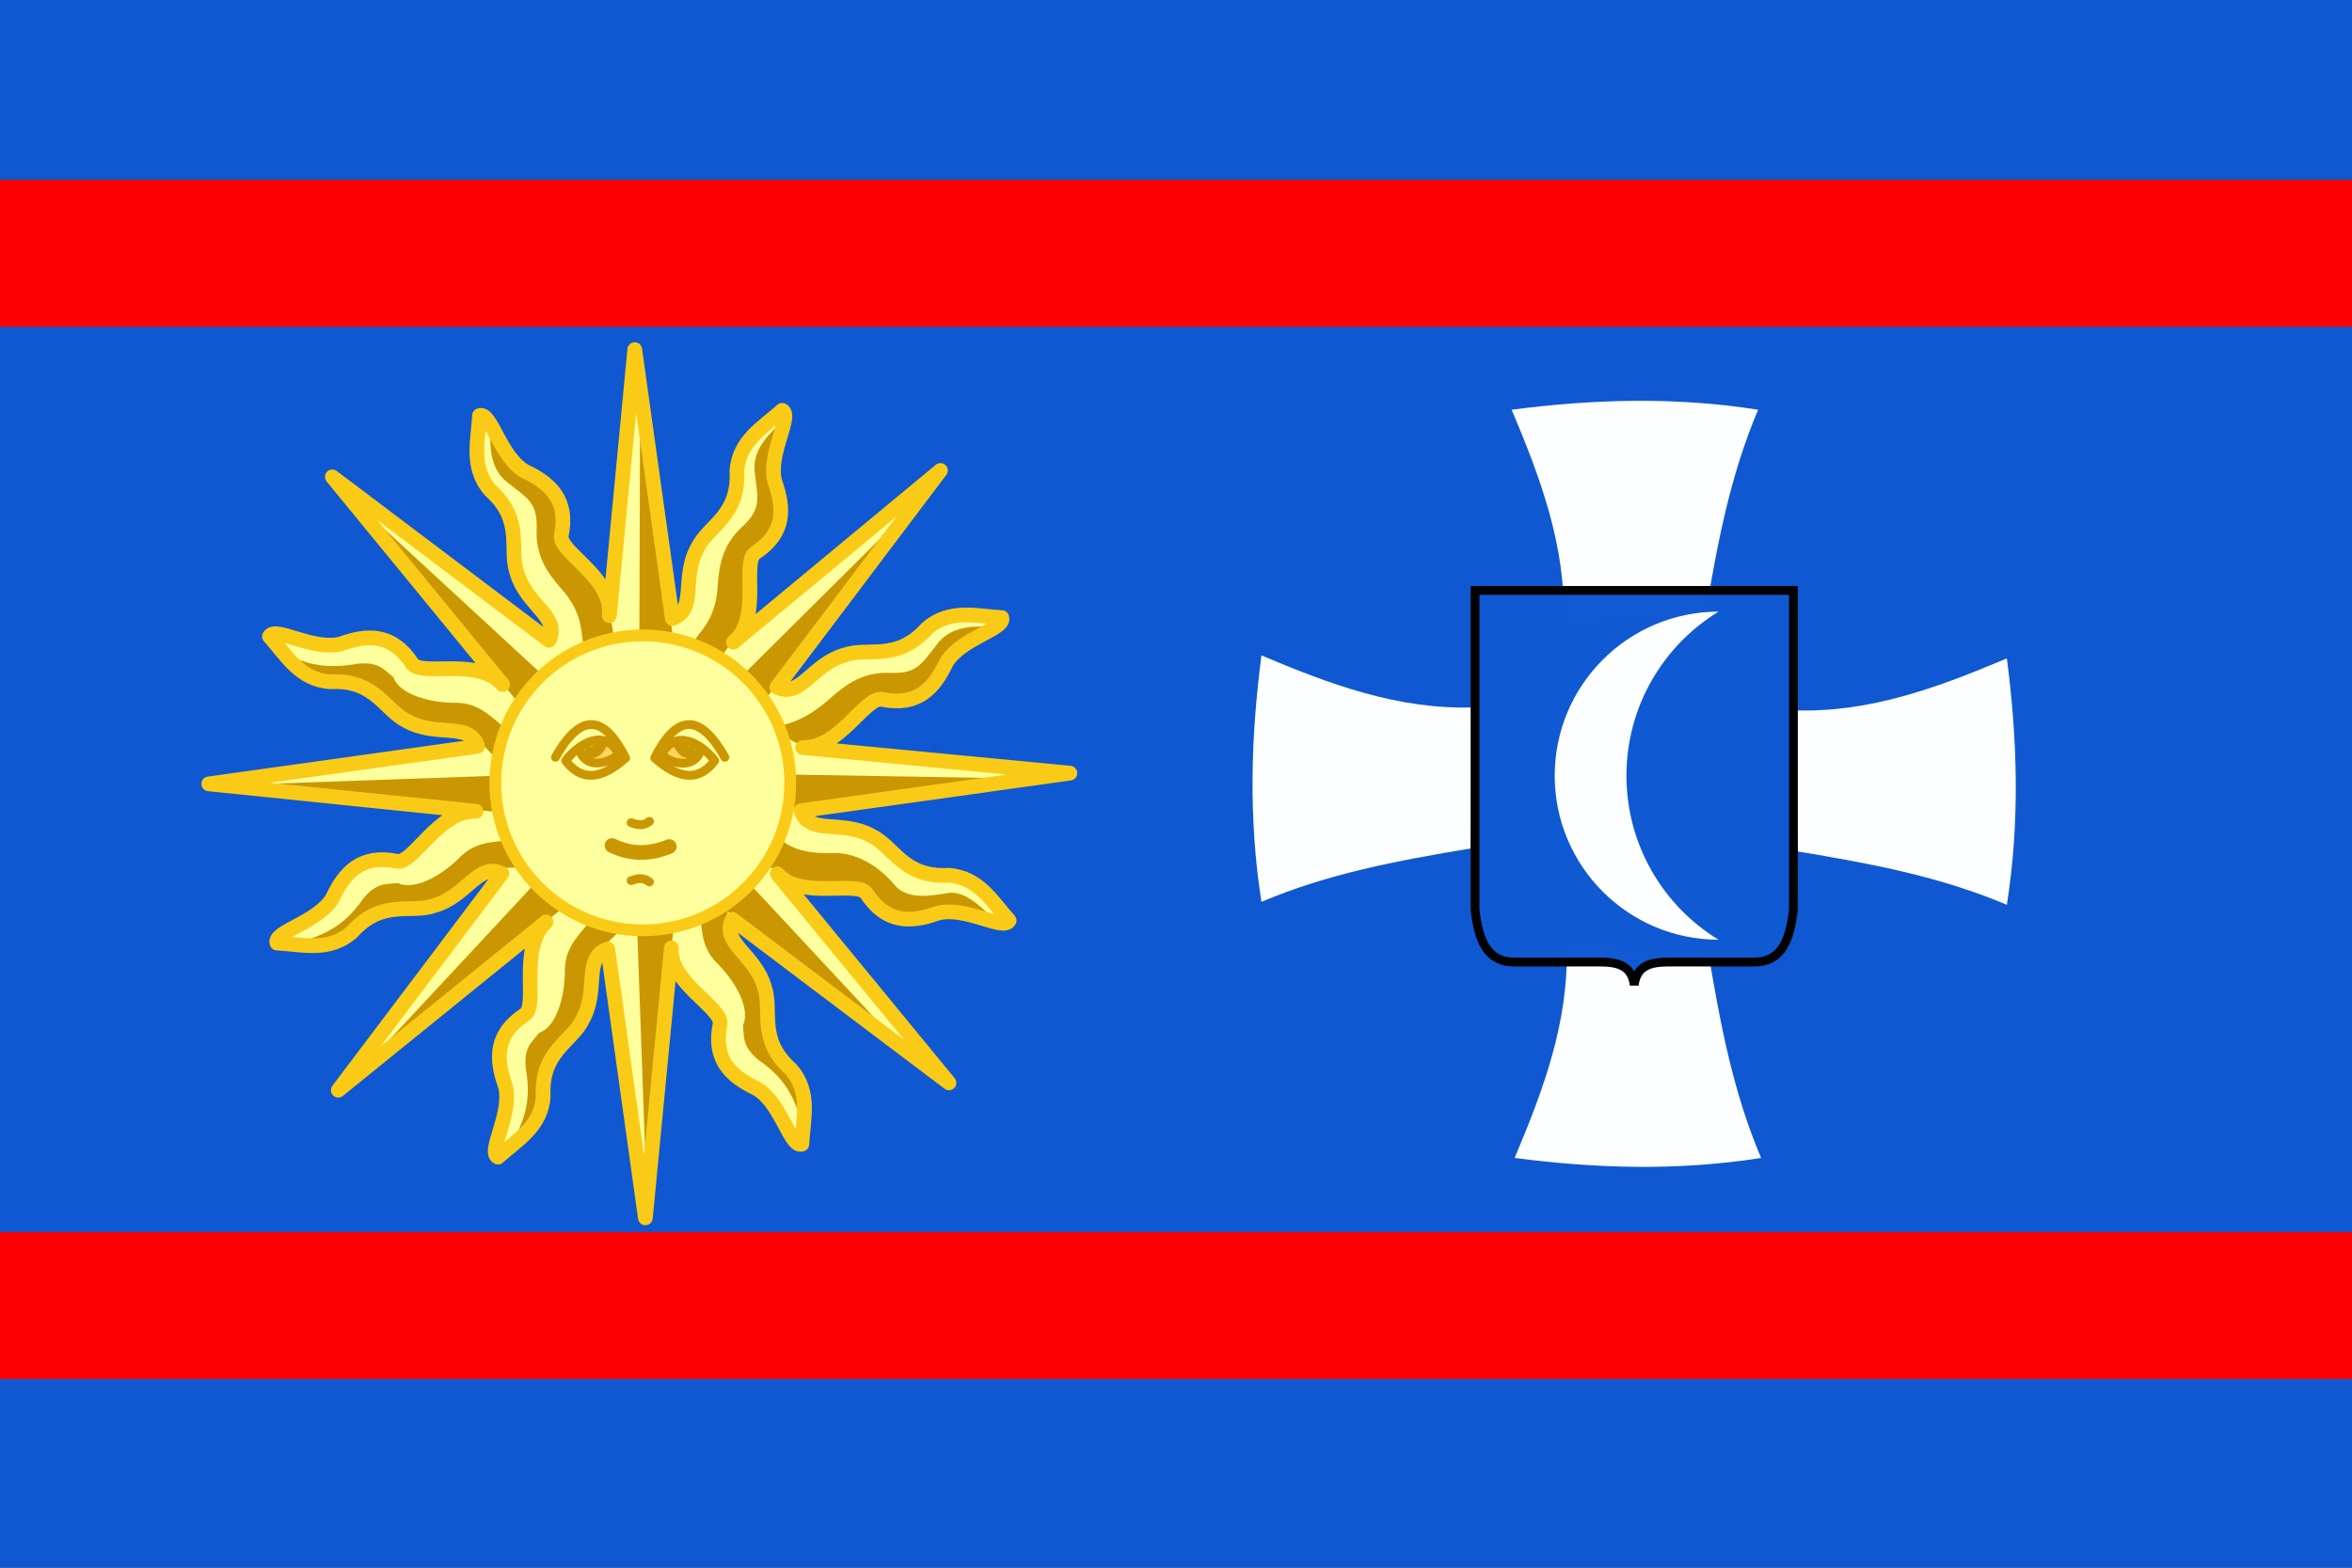 <?xml version="1.0" encoding="UTF-8" standalone="no"?>
<!-- Created with Inkscape (http://www.inkscape.org/) -->
<svg
   xmlns:svg="http://www.w3.org/2000/svg"
   xmlns="http://www.w3.org/2000/svg"
   version="1.0"
   width="800"
   height="533.33"
   id="svg1901">
  <rect width="100%" height="100%" fill="#333333" stroke="none"/>
  <defs
     id="defs1903" />
  <g
     transform="translate(-3,0.299)"
     style="opacity:1"
     id="layer1">
    <rect
       width="840"
       height="571.429"
       x="-18.571"
       y="-19.527"
       transform="translate(3,-0.299)"
       style="opacity:0.99;fill:#1059D3;fill-opacity:1;fill-rule:nonzero;stroke:none;stroke-width:3;stroke-linecap:round;stroke-linejoin:miter;stroke-miterlimit:4;stroke-dasharray:none;stroke-dashoffset:0;stroke-opacity:1"
       id="rect3684" />
    <path
       d="M 504.289,240.355 C 478.527,241.21 455.175,232.423 432.063,222.677 C 428.512,250.033 427.557,277.821 432.063,306.52 C 454.596,296.931 478.064,292.538 503.279,288.337 L 504.289,240.355 z "
       style="opacity:0.99;fill:#ffffff;fill-opacity:1;fill-rule:nonzero;stroke:none;stroke-width:3;stroke-linecap:round;stroke-linejoin:miter;stroke-miterlimit:4;stroke-dasharray:none;stroke-dashoffset:0;stroke-opacity:1"
       id="path3673" />
    <path
       d="M 613.384,241.365 C 639.146,242.22 662.498,233.433 685.61,223.687 C 689.161,251.043 690.116,278.831 685.61,307.53 C 663.077,297.941 639.609,293.548 614.394,289.347 L 613.384,241.365 z "
       style="opacity:0.99;fill:#ffffff;fill-opacity:1;fill-rule:nonzero;stroke:none;stroke-width:3;stroke-linecap:round;stroke-linejoin:miter;stroke-miterlimit:4;stroke-dasharray:none;stroke-dashoffset:0;stroke-opacity:1"
       id="path3671" />
    <g
       transform="matrix(0.649,0,0,0.649,166.594,356.535)"
       id="g3622">
      <path
         d="M 67.282,-227.077 L 80.598,-366.551 L 100.296,-225.635 C 113.351,-230.056 104.834,-246.891 113.428,-262.506 C 119.118,-274.422 135.429,-279.171 134.136,-302.912 C 135.145,-318.841 148.092,-325.955 157.875,-334.732 C 163.576,-331.881 149.97,-311.415 154.087,-297.103 C 158.968,-283.385 159.558,-270.359 143.732,-259.98 C 136.504,-255.076 147.31,-225.302 132.291,-213.218 L 240.828,-303.218 L 155.114,-189.646 C 167.471,-183.541 173.353,-201.467 190.471,-206.432 C 202.92,-210.835 217.812,-202.659 233.685,-220.36 C 245.663,-230.911 259.847,-226.786 272.971,-226.075 C 274.987,-220.027 250.894,-215.177 243.685,-202.146 C 237.436,-188.994 228.643,-179.366 210.114,-183.218 C 201.535,-184.86 187.765,-157.238 168.608,-157.948 L 308.646,-144.546 L 167.73,-124.848 C 172.151,-111.793 188.985,-120.31 204.6,-111.716 C 216.517,-106.026 221.266,-89.716 245.006,-91.008 C 260.936,-89.999 268.05,-77.053 276.826,-67.27 C 273.976,-61.568 253.51,-75.174 239.198,-71.058 C 225.48,-66.177 212.454,-65.587 202.075,-81.412 C 197.17,-88.64 167.397,-77.834 155.312,-91.782 L 245.312,17.827 L 131.741,-67.888 C 125.636,-55.53 143.562,-49.648 148.526,-32.53 C 152.929,-20.081 144.754,-5.189 162.455,10.684 C 173.005,22.662 168.881,36.846 168.169,49.97 C 162.122,51.986 157.271,27.893 144.241,20.684 C 131.089,14.435 121.461,5.641 125.312,-12.888 C 126.955,-21.467 98.261,-34.879 99.804,-52.932 L 86.164,88.567 L 66.466,-52.35 C 53.411,-47.929 61.927,-31.094 53.334,-15.479 C 47.644,-3.563 31.333,1.186 32.626,24.927 C 31.616,40.856 18.67,47.97 8.887,56.747 C 3.185,53.896 16.791,33.43 12.675,19.119 C 7.794,5.4 7.204,-7.626 23.029,-18.005 C 30.257,-22.909 19.451,-52.682 34.114,-66.553 L -74.781,21.661 L 10.934,-91.91 C -1.424,-98.015 -7.306,-80.089 -24.424,-75.124 C -36.873,-70.722 -51.765,-78.897 -67.638,-61.196 C -79.616,-50.646 -93.8,-54.77 -106.924,-55.482 C -108.94,-61.529 -84.847,-66.38 -77.638,-79.41 C -71.389,-92.562 -62.595,-102.19 -44.066,-98.339 C -35.487,-96.696 -22.075,-125.39 -2.593,-124.561 L -142.663,-138.916 L -1.747,-158.614 C -6.168,-171.669 -23.003,-163.152 -38.618,-171.746 C -50.534,-177.436 -55.283,-193.747 -79.024,-192.454 C -94.953,-193.463 -102.067,-206.41 -110.844,-216.192 C -107.993,-221.894 -87.527,-208.288 -73.216,-212.404 C -59.497,-217.286 -46.471,-217.875 -36.092,-202.05 C -31.188,-194.822 -1.414,-205.628 11.385,-190.966 L -77.901,-299.86 L 35.67,-214.146 C 41.776,-226.503 23.85,-232.385 18.885,-249.503 C 14.482,-261.953 22.657,-276.844 4.956,-292.717 C -5.594,-304.695 -1.47,-318.88 -0.758,-332.003 C 5.289,-334.019 10.14,-309.927 23.17,-302.717 C 36.322,-296.469 45.95,-287.675 42.099,-269.146 C 40.456,-260.567 69.333,-247.228 67.282,-227.077 z "
         style="opacity:1;fill:#feff9d;fill-opacity:1;fill-rule:nonzero;stroke:none;stroke-width:5;stroke-linecap:round;stroke-linejoin:round;stroke-miterlimit:4;stroke-dasharray:none;stroke-dashoffset:0;stroke-opacity:1"
         id="path3301" />
      <path
         d="M 150.892,-114.734 C 158.819,-107.563 165.237,-101.918 184.808,-102.688 C 195.712,-102.96 208.198,-96.669 217.349,-85.207 C 223.808,-78.848 233.297,-79.78 243.438,-81.481 C 253.484,-84.022 262.903,-73.472 270.059,-66.892 C 258.744,-70.363 248.454,-76.076 228.741,-70.471 C 218.66,-68.76 215.043,-70.58 208.524,-75.175 C 203.336,-79.599 194.37,-87.404 177.609,-86.407 C 165.472,-84.847 159.093,-89.67 147.168,-98.515 L 150.892,-114.734 z "
         style="opacity:1;fill:#ca9702;fill-opacity:1;fill-rule:nonzero;stroke:none;stroke-width:5;stroke-linecap:round;stroke-linejoin:round;stroke-miterlimit:4;stroke-dashoffset:0;stroke-opacity:1"
         id="path3270" />
      <path
         d="M 129.623,-82.385 C 129.18,-71.705 126.978,-61.059 140.089,-46.507 C 147.272,-38.3 150.218,-26.599 149.433,-12.414 C 148.993,1.466 155.897,2.722 163.575,12.082 C 171.953,18.178 169.55,30.108 169.069,39.818 C 164.5,28.9 162.309,17.336 145.392,5.769 C 137.629,-0.886 137.948,-4.464 137.311,-12.414 C 140.663,-18.932 136.424,-31.483 124.936,-43.729 C 115.974,-52.061 115.602,-60.05 114.774,-74.873 L 129.623,-82.385 z "
         style="opacity:1;fill:#ca9702;fill-opacity:1;fill-rule:nonzero;stroke:none;stroke-width:5;stroke-linecap:round;stroke-linejoin:round;stroke-miterlimit:4;stroke-dashoffset:0;stroke-opacity:1"
         id="path3268" />
      <path
         d="M 74.628,-63.39 C 66.763,-56.151 57.678,-50.18 56.658,-30.62 C 55.935,-19.737 49.744,-9.379 39.158,0.095 C 29.033,9.598 33.026,15.369 31.837,27.416 C 33.451,37.651 23.316,44.388 16.11,50.914 C 20.599,39.963 27.227,30.237 23.444,10.095 C 22.66,-0.1 25.416,-2.404 30.587,-8.477 C 37.566,-10.715 43.443,-22.587 43.98,-39.37 C 43.534,-51.598 48.92,-57.511 58.816,-68.578 L 74.628,-63.39 z "
         style="opacity:1;fill:#ca9702;fill-opacity:1;fill-rule:nonzero;stroke:none;stroke-width:5;stroke-linecap:round;stroke-linejoin:round;stroke-miterlimit:4;stroke-dashoffset:0;stroke-opacity:1"
         id="path3266" />
      <path
         d="M 26.463,-94.602 C 15.783,-95.044 5.137,-97.246 -9.415,-84.136 C -17.622,-76.952 -29.324,-74.006 -43.508,-74.792 C -57.388,-75.232 -58.645,-68.327 -68.004,-60.65 C -74.1,-52.271 -86.03,-54.674 -95.74,-55.155 C -84.822,-59.724 -73.259,-61.915 -61.691,-78.832 C -55.036,-86.595 -51.458,-86.276 -43.508,-86.914 C -36.99,-83.561 -24.439,-87.801 -12.193,-99.288 C -3.861,-108.25 4.127,-108.623 18.951,-109.451 L 26.463,-94.602 z "
         style="opacity:1;fill:#ca9702;fill-opacity:1;fill-rule:nonzero;stroke:none;stroke-width:5;stroke-linecap:round;stroke-linejoin:round;stroke-miterlimit:4;stroke-dashoffset:0;stroke-opacity:1"
         id="path3264" />
      <path
         d="M 154.25,-143.941 L 285.831,-141.668 L 150.791,-124.212 L 154.25,-143.941 z "
         style="opacity:1;fill:#ca9702;fill-opacity:1;fill-rule:nonzero;stroke:none;stroke-width:5;stroke-linecap:round;stroke-linejoin:round;stroke-miterlimit:4;stroke-dashoffset:0;stroke-opacity:1"
         id="path3261" />
      <path
         d="M 137.366,-90.242 L 228.979,8.156 L 120.969,-78.738 L 137.366,-90.242 z "
         style="opacity:1;fill:#ca9702;fill-opacity:1;fill-rule:nonzero;stroke:none;stroke-width:5;stroke-linecap:round;stroke-linejoin:round;stroke-miterlimit:4;stroke-dashoffset:0;stroke-opacity:1"
         id="path3259" />
      <path
         d="M 81.787,-65.4 L 86.585,68.959 L 101.516,-68.86 L 81.787,-65.4 z "
         style="opacity:1;fill:#ca9702;fill-opacity:1;fill-rule:nonzero;stroke:none;stroke-width:5;stroke-linecap:round;stroke-linejoin:round;stroke-miterlimit:4;stroke-dashoffset:0;stroke-opacity:1"
         id="path3257" />
      <path
         d="M 28.596,-87.058 L -63.017,11.341 L 44.993,-75.553 L 28.596,-87.058 z "
         style="opacity:1;fill:#ca9702;fill-opacity:1;fill-rule:nonzero;stroke:none;stroke-width:5;stroke-linecap:round;stroke-linejoin:round;stroke-miterlimit:4;stroke-dashoffset:0;stroke-opacity:1"
         id="path3255" />
      <path
         d="M 9.023,-150.764 C 1.783,-158.629 -4.188,-167.713 -23.748,-168.733 C -34.631,-169.457 -44.988,-175.648 -54.462,-186.233 C -63.965,-196.359 -69.736,-192.365 -81.783,-193.555 C -92.019,-191.941 -99.008,-200.813 -105.533,-208.019 C -94.582,-203.53 -84.604,-198.165 -64.462,-201.947 C -54.268,-202.731 -51.963,-199.975 -45.891,-194.805 C -43.652,-187.825 -31.78,-181.948 -14.998,-181.412 C -2.769,-181.857 3.143,-176.472 14.211,-166.575 L 9.023,-150.764 z "
         style="opacity:1;fill:#ca9702;fill-opacity:1;fill-rule:nonzero;stroke:none;stroke-width:5;stroke-linecap:round;stroke-linejoin:round;stroke-miterlimit:4;stroke-dashoffset:0;stroke-opacity:1"
         id="path3253" />
      <path
         d="M 10.32,-143.287 L -124.039,-138.488 L 13.779,-123.557 L 10.32,-143.287 z "
         style="opacity:1;fill:#ca9702;fill-opacity:1;fill-rule:nonzero;stroke:none;stroke-width:5;stroke-linecap:round;stroke-linejoin:round;stroke-miterlimit:4;stroke-dashoffset:0;stroke-opacity:1"
         id="path3251" />
      <path
         d="M 54.588,-207.398 C 51.747,-216.815 54.959,-226.956 41.849,-241.508 C 34.665,-249.715 28.436,-258.639 29.222,-272.823 C 29.662,-286.703 23.768,-288.97 14.07,-296.814 C 5.691,-302.91 4.498,-313.621 4.978,-323.33 L 21.646,-303.127 L 35.283,-293.531 C 43.046,-286.876 42.727,-278.752 43.364,-270.803 C 42.027,-262.89 52.531,-254.977 57.759,-247.064 C 63.84,-238.732 68.245,-229.481 69.689,-214.657 L 54.588,-207.398 z "
         style="opacity:1;fill:#ca9702;fill-opacity:1;fill-rule:nonzero;stroke:none;stroke-width:5;stroke-linecap:round;stroke-linejoin:round;stroke-miterlimit:4;stroke-dashoffset:0;stroke-opacity:1"
         id="path3231" />
      <path
         d="M 32.828,-195.543 L -61.025,-282.106 L 21.324,-179.146 L 32.828,-195.543 z "
         style="opacity:1;fill:#ca9702;fill-opacity:1;fill-rule:nonzero;stroke:none;stroke-width:5;stroke-linecap:round;stroke-linejoin:round;stroke-miterlimit:4;stroke-dashoffset:0;stroke-opacity:1"
         id="path3227" />
      <path
         d="M 108.984,-209.832 C 113.634,-218.5 123.076,-223.399 124.096,-242.959 C 124.82,-253.842 126.725,-264.556 137.31,-274.031 C 147.436,-283.534 144.871,-289.305 143.56,-301.709 C 141.947,-311.944 148.676,-320.362 155.882,-326.888 L 153.382,-300.816 L 156.239,-284.388 C 157.022,-274.193 151.052,-268.674 145.882,-262.602 C 139.341,-257.953 141.173,-244.93 139.274,-235.638 C 137.683,-225.446 134.256,-215.79 124.795,-204.286 L 108.984,-209.832 z M 83.024,-216.714 L 83.382,-329.388 L 101.239,-212.245 L 83.024,-216.714 z "
         style="opacity:1;fill:#ca9702;fill-opacity:1;fill-rule:nonzero;stroke:none;stroke-width:5;stroke-linecap:round;stroke-linejoin:round;stroke-miterlimit:4;stroke-dashoffset:0;stroke-opacity:1"
         id="path3224" />
      <path
         d="M 151.502,-167.779 C 160.92,-170.619 169.275,-171.336 183.827,-184.446 C 192.034,-191.63 200.957,-197.859 215.142,-197.073 C 229.022,-196.633 231.289,-202.528 239.133,-212.225 C 245.229,-220.604 255.94,-221.798 265.649,-221.317 L 245.446,-204.649 L 235.85,-191.012 C 229.195,-183.249 221.071,-183.569 213.121,-182.931 C 205.209,-184.269 197.296,-173.764 189.383,-168.536 L 170.19,-157.677 L 151.502,-167.779 z M 138.37,-197.073 L 216.152,-274.35 L 145.946,-178.89 L 138.37,-197.073 z "
         style="opacity:1;fill:#ca9702;fill-opacity:1;fill-rule:nonzero;stroke:none;stroke-width:5;stroke-linecap:round;stroke-linejoin:round;stroke-miterlimit:4;stroke-dashoffset:0;stroke-opacity:1"
         id="path3219" />
      <path
         d="M 162.088,-139.433 C 162.098,-96.748 127.497,-62.139 84.812,-62.139 C 42.126,-62.139 7.525,-96.748 7.535,-139.433 C 7.525,-182.119 42.126,-216.728 84.812,-216.728 C 127.497,-216.728 162.098,-182.119 162.088,-139.433 z "
         style="opacity:1;fill:#feff9d;fill-opacity:1;fill-rule:nonzero;stroke:#facb16;stroke-width:6.166;stroke-linecap:round;stroke-linejoin:round;stroke-miterlimit:4;stroke-dasharray:none;stroke-dashoffset:0;stroke-opacity:1"
         id="path3299" />
      <path
         d="M 115.894,-156.919 C 111.845,-149.586 104.875,-149.187 95.439,-154.647 C 102.75,-166.242 109.213,-159.171 115.894,-156.919 z "
         style="opacity:1;fill:#fed55c;fill-opacity:1;fill-rule:nonzero;stroke:none;stroke-width:4;stroke-linecap:round;stroke-linejoin:round;stroke-miterlimit:4;stroke-dasharray:none;stroke-dashoffset:0;stroke-opacity:1"
         id="path3307" />
      <path
         d="M 51.245,-156.919 C 55.294,-149.586 62.264,-149.187 71.7,-154.647 C 64.389,-166.242 57.926,-159.171 51.245,-156.919 z "
         style="opacity:1;fill:#fed55c;fill-opacity:1;fill-rule:nonzero;stroke:none;stroke-width:4;stroke-linecap:round;stroke-linejoin:round;stroke-miterlimit:4;stroke-dasharray:none;stroke-dashoffset:0;stroke-opacity:1"
         id="path3305" />
      <path
         d="M 67.282,-227.077 L 80.598,-366.551 L 100.296,-225.635 C 113.351,-230.056 104.834,-246.891 113.428,-262.506 C 119.118,-274.422 135.429,-279.171 134.136,-302.912 C 135.145,-318.841 148.092,-325.955 157.875,-334.732 C 163.576,-331.881 149.97,-311.415 154.087,-297.103 C 158.968,-283.385 159.558,-270.359 143.732,-259.98 C 136.504,-255.076 147.31,-225.302 132.291,-213.218 L 240.828,-303.218 L 155.114,-189.646 C 167.471,-183.541 173.353,-201.467 190.471,-206.432 C 202.92,-210.835 217.812,-202.659 233.685,-220.36 C 245.663,-230.911 259.847,-226.786 272.971,-226.075 C 274.987,-220.027 250.894,-215.177 243.685,-202.146 C 237.436,-188.994 228.643,-179.366 210.114,-183.218 C 201.535,-184.86 187.765,-157.238 168.608,-157.948 L 308.646,-144.546 L 167.73,-124.848 C 172.151,-111.793 188.985,-120.31 204.6,-111.716 C 216.517,-106.026 221.266,-89.716 245.006,-91.008 C 260.936,-89.999 268.05,-77.053 276.826,-67.27 C 273.976,-61.568 253.51,-75.174 239.198,-71.058 C 225.48,-66.177 212.454,-65.587 202.075,-81.412 C 197.17,-88.64 167.397,-77.834 155.312,-91.782 L 245.312,17.827 L 131.741,-67.888 C 125.636,-55.53 143.562,-49.648 148.526,-32.53 C 152.929,-20.081 144.754,-5.189 162.455,10.684 C 173.005,22.662 168.881,36.846 168.169,49.97 C 162.122,51.986 157.271,27.893 144.241,20.684 C 131.089,14.435 121.461,5.641 125.312,-12.888 C 126.955,-21.467 98.261,-34.879 99.804,-52.932 L 86.164,88.567 L 66.466,-52.35 C 53.411,-47.929 61.927,-31.094 53.334,-15.479 C 47.644,-3.563 31.333,1.186 32.626,24.927 C 31.616,40.856 18.67,47.97 8.887,56.747 C 3.185,53.896 16.791,33.43 12.675,19.119 C 7.794,5.4 7.204,-7.626 23.029,-18.005 C 30.257,-22.909 19.451,-52.682 34.114,-66.553 L -74.781,21.661 L 10.934,-91.91 C -1.424,-98.015 -7.306,-80.089 -24.424,-75.124 C -36.873,-70.722 -51.765,-78.897 -67.638,-61.196 C -79.616,-50.646 -93.8,-54.77 -106.924,-55.482 C -108.94,-61.529 -84.847,-66.38 -77.638,-79.41 C -71.389,-92.562 -62.595,-102.19 -44.066,-98.339 C -35.487,-96.696 -22.075,-125.39 -2.593,-124.561 L -142.663,-138.916 L -1.747,-158.614 C -6.168,-171.669 -23.003,-163.152 -38.618,-171.746 C -50.534,-177.436 -55.283,-193.747 -79.024,-192.454 C -94.953,-193.463 -102.067,-206.41 -110.844,-216.192 C -107.993,-221.894 -87.527,-208.288 -73.216,-212.404 C -59.497,-217.286 -46.471,-217.875 -36.092,-202.05 C -31.188,-194.822 -1.414,-205.628 11.385,-190.966 L -77.901,-299.86 L 35.67,-214.146 C 41.776,-226.503 23.85,-232.385 18.885,-249.503 C 14.482,-261.953 22.657,-276.844 4.956,-292.717 C -5.594,-304.695 -1.47,-318.88 -0.758,-332.003 C 5.289,-334.019 10.14,-309.927 23.17,-302.717 C 36.322,-296.469 45.95,-287.675 42.099,-269.146 C 40.456,-260.567 69.333,-247.228 67.282,-227.077 z "
         style="opacity:1;fill:none;fill-opacity:1;fill-rule:nonzero;stroke:#facb16;stroke-width:7.707;stroke-linecap:round;stroke-linejoin:round;stroke-miterlimit:4;stroke-dasharray:none;stroke-dashoffset:0;stroke-opacity:1"
         id="path2218" />
      <path
         d="M 68.685,-106.61 C 78.942,-101.558 88.904,-102.091 98.685,-106.075"
         style="opacity:1;fill:none;fill-opacity:1;fill-rule:nonzero;stroke:#ca9702;stroke-width:7.707;stroke-linecap:round;stroke-linejoin:round;stroke-miterlimit:4;stroke-dasharray:none;stroke-dashoffset:0;stroke-opacity:1"
         id="path3279" />
      <path
         d="M 78.685,-88.218 C 81.744,-89.224 84.804,-90.216 88.328,-87.503"
         style="opacity:1;fill:none;fill-opacity:1;fill-rule:nonzero;stroke:#ca9702;stroke-width:4.624;stroke-linecap:round;stroke-linejoin:round;stroke-miterlimit:4;stroke-dasharray:none;stroke-dashoffset:0;stroke-opacity:1"
         id="path3281" />
      <g
         transform="translate(-387.743,-474.627)"
         style="opacity:1;stroke:#ca9702;stroke-width:1.541;stroke-opacity:1"
         id="g3287">
        <path
           d="M 373.929,269.405 C 387.71,244.951 399.787,248.066 410.714,269.762 C 397.3,281.745 386.986,281.585 379.286,271.19 C 386.267,261.962 400.154,253.831 407.15,267.976 C 399.289,274.022 389.06,274.466 386.429,265.298"
           transform="translate(52.857,52.362)"
           style="opacity:1;fill:none;fill-opacity:1;fill-rule:nonzero;stroke:#ca9702;stroke-width:4.624;stroke-linecap:round;stroke-linejoin:round;stroke-miterlimit:4;stroke-dasharray:none;stroke-dashoffset:0;stroke-opacity:1"
           id="path3283" />
        <path
           d="M 391.964,266.905 C 395.563,266.95 396.336,264.735 397.679,262.976"
           transform="translate(52.857,52.362)"
           style="opacity:1;fill:none;fill-opacity:1;fill-rule:nonzero;stroke:#ca9702;stroke-width:6.166;stroke-linecap:round;stroke-linejoin:round;stroke-miterlimit:4;stroke-dasharray:none;stroke-dashoffset:0;stroke-opacity:1"
           id="path3285" />
      </g>
      <g
         transform="matrix(-1,0,0,1,554.614,-474.627)"
         style="opacity:1;stroke:#ca9702;stroke-width:1.541;stroke-opacity:1"
         id="g3291">
        <path
           d="M 373.929,269.405 C 387.71,244.951 399.787,248.066 410.714,269.762 C 397.3,281.745 386.986,281.585 379.286,271.19 C 386.267,261.962 400.154,254.084 407.15,268.229 C 399.289,274.274 389.06,274.466 386.429,265.298"
           transform="translate(52.857,52.362)"
           style="opacity:1;fill:none;fill-opacity:1;fill-rule:nonzero;stroke:#ca9702;stroke-width:4.624;stroke-linecap:round;stroke-linejoin:round;stroke-miterlimit:4;stroke-dasharray:none;stroke-dashoffset:0;stroke-opacity:1"
           id="path3293" />
        <path
           d="M 391.964,266.905 C 395.563,266.95 396.336,264.735 397.679,262.976"
           transform="translate(52.857,52.362)"
           style="opacity:1;fill:none;fill-opacity:1;fill-rule:nonzero;stroke:#ca9702;stroke-width:6.166;stroke-linecap:round;stroke-linejoin:round;stroke-miterlimit:4;stroke-dasharray:none;stroke-dashoffset:0;stroke-opacity:1"
           id="path3295" />
      </g>
      <path
         d="M 78.685,-118.543 C 81.744,-117.536 84.804,-116.544 88.328,-119.257"
         style="opacity:1;fill:none;fill-opacity:1;fill-rule:nonzero;stroke:#ca9702;stroke-width:4.624;stroke-linecap:round;stroke-linejoin:round;stroke-miterlimit:4;stroke-dasharray:none;stroke-dashoffset:0;stroke-opacity:1"
         id="path3620" />
    </g>
    <path
       d="M 534.845,211.313 C 535.701,185.551 526.914,162.199 517.168,139.088 C 544.523,135.536 572.312,134.582 601.01,139.088 C 591.422,161.62 587.029,185.088 582.828,210.303 L 534.845,211.313 z "
       style="opacity:0.99;fill:#ffffff;fill-opacity:1;fill-rule:nonzero;stroke:none;stroke-width:3;stroke-linecap:round;stroke-linejoin:miter;stroke-miterlimit:4;stroke-dasharray:none;stroke-dashoffset:0;stroke-opacity:1"
       id="path3669" />
    <path
       d="M 535.855,321.419 C 536.711,347.181 527.924,370.533 518.178,393.644 C 545.533,397.196 573.322,398.151 602.02,393.644 C 592.432,371.112 588.039,347.644 583.838,322.429 L 535.855,321.419 z "
       style="opacity:0.99;fill:#ffffff;fill-opacity:1;fill-rule:nonzero;stroke:none;stroke-width:3;stroke-linecap:round;stroke-linejoin:miter;stroke-miterlimit:4;stroke-dasharray:none;stroke-dashoffset:0;stroke-opacity:1"
       id="path3675" />
    <path
       d="M 613,200.558 L 504.714,200.558 L 504.714,309.129 C 505.866,319.882 509.053,327.172 518.286,326.986 L 547.571,326.986 C 553.214,327.039 558.069,328.194 558.857,334.843 C 559.645,328.194 564.5,327.039 570.143,326.986 L 599.429,326.986 C 608.662,327.172 611.848,319.882 613,309.129 L 613,200.558 z "
       style="opacity:0.99;fill:#1059D3;fill-opacity:1;fill-rule:nonzero;stroke:#000000;stroke-width:3;stroke-linecap:round;stroke-linejoin:miter;stroke-miterlimit:4;stroke-dashoffset:0;stroke-opacity:1"
       id="path3655" />
    <path
       d="M 587.531,207.781 C 556.767,207.832 531.812,232.817 531.812,263.594 C 531.812,294.37 556.767,319.355 587.531,319.406 C 568.758,307.907 556.219,287.207 556.219,263.594 C 556.219,239.981 568.758,219.281 587.531,207.781 z "
       style="opacity:0.99;fill:#ffffff;fill-opacity:1;fill-rule:nonzero;stroke:none;stroke-width:3;stroke-linecap:round;stroke-linejoin:miter;stroke-miterlimit:4;stroke-dashoffset:0;stroke-opacity:1"
       id="path3662" />
    <path
       d="M -10,86.187 L 811.429,86.187"
       transform="translate(3,-0.299)"
       style="opacity:0.99;fill:none;fill-opacity:1;fill-rule:nonzero;stroke:#ff0100;stroke-width:50;stroke-linecap:butt;stroke-linejoin:round;stroke-miterlimit:4;stroke-dasharray:none;stroke-dashoffset:0;stroke-opacity:1"
       id="path3679" />
    <path
       d="M -7,443.844 L 814.429,443.844"
       style="opacity:0.99;fill:none;fill-opacity:1;fill-rule:nonzero;stroke:#ff0100;stroke-width:50;stroke-linecap:butt;stroke-linejoin:miter;stroke-miterlimit:4;stroke-dasharray:none;stroke-dashoffset:0;stroke-opacity:1"
       id="path3681" />
  </g>
</svg>
